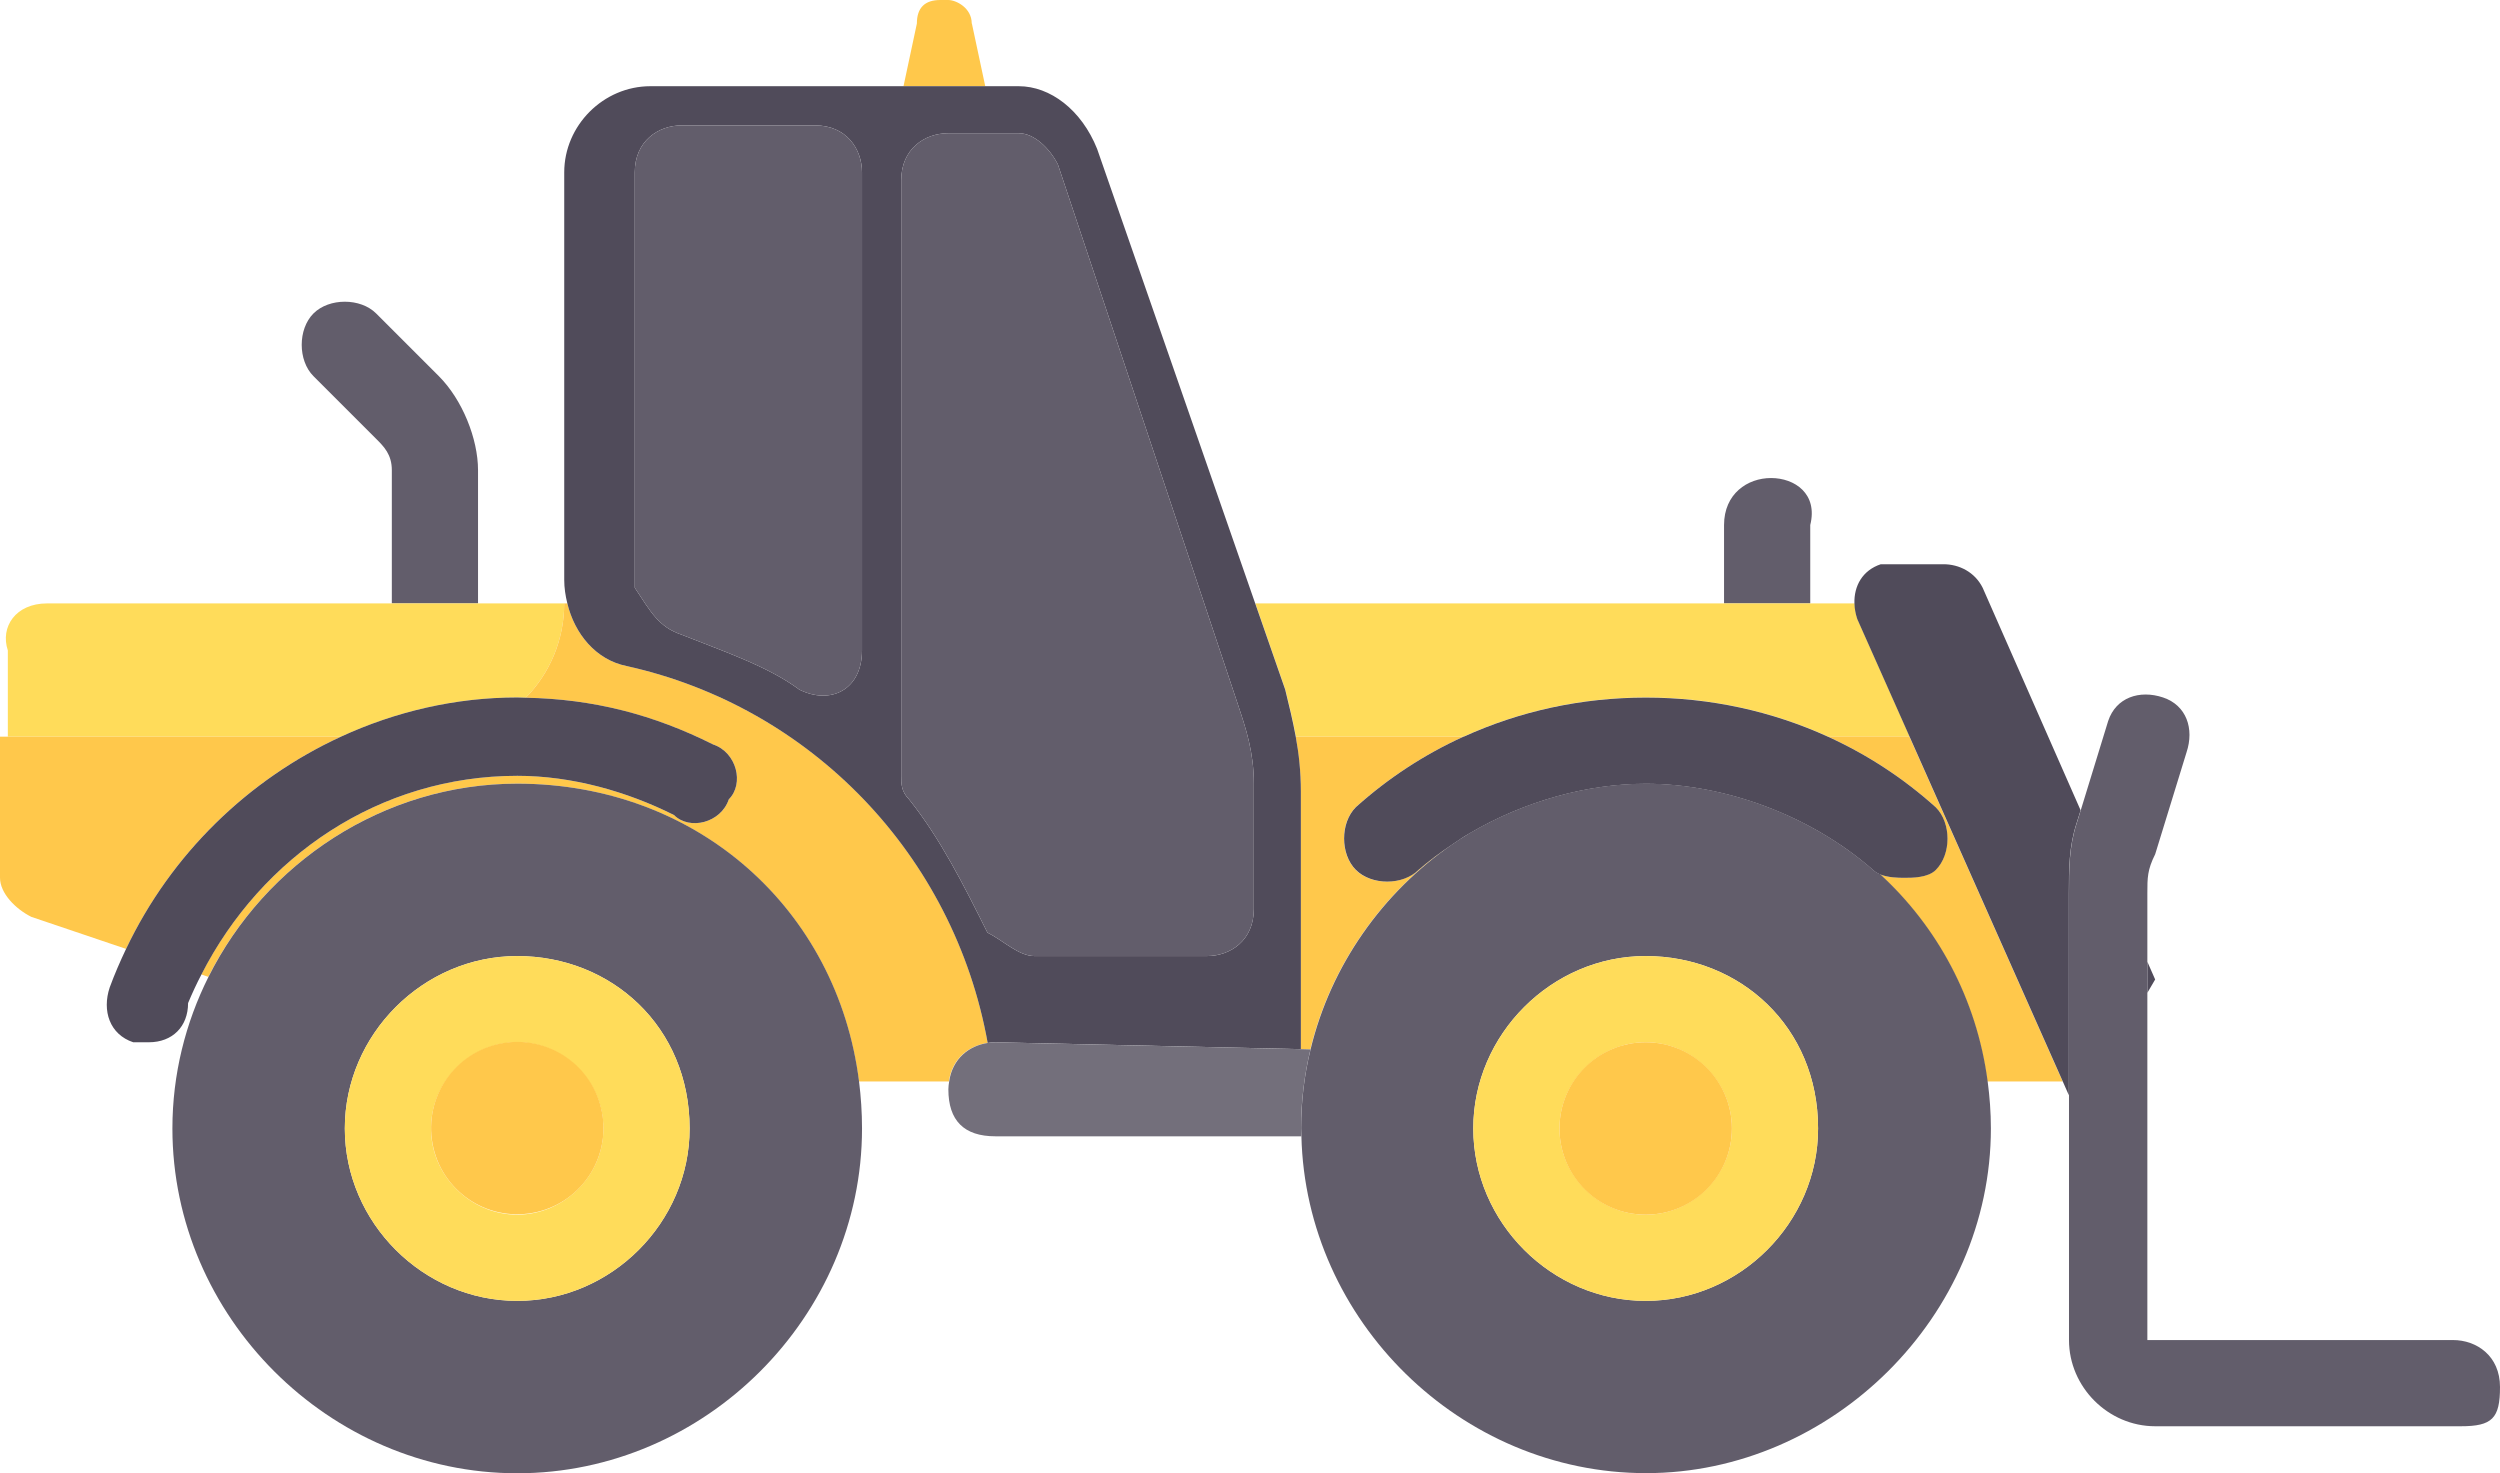 <svg viewBox="0 0 185.03 109.04" xmlns="http://www.w3.org/2000/svg"><path d="m71.92 1.74c0-1.16-1.16-1.74-1.74-1.74h-.58c-1.16 0-1.74.58-1.74 1.74l-.99 4.64h6.05l-.99-4.64z" fill="#ffc84b"/><path d="m35.38 34.8c0-2.32-1.16-5.22-2.9-6.96l-4.64-4.64c-1.16-1.16-3.48-1.16-4.64 0s-1.16 3.48 0 4.64l4.64 4.64c.58.58 1.16 1.16 1.16 2.32v9.86h6.38z" fill="#625d6b"/><path d="m133.98 38.86c.58-2.32-1.16-3.48-2.9-3.48s-3.48 1.16-3.48 3.48v5.8h6.38z" fill="#625d6b"/><path d="m95.91 54.52h12.41c4.14-1.89 8.71-2.9 13.49-2.9s9.35 1.01 13.49 2.9h6.04l-3.87-8.7c-.13-.39-.19-.78-.21-1.16h-44.35l2.22 6.38c.28 1.14.57 2.28.78 3.48z" fill="#ffdc5a"/><path d="m38.28 51.62c.21 0 .42.01.63.02 1.8-1.82 2.85-4.32 2.85-6.98h-38.28c-2.32 0-3.48 1.74-2.9 3.48v6.38h24.66c4.04-1.86 8.47-2.9 13.04-2.9z" fill="#ffdc5a"/><g fill="#ffc84b"><path d="m25.24 54.52h-25.24v10.44c0 1.16 1.16 2.32 2.32 2.9l7.01 2.37c3.34-7.03 9.06-12.57 15.91-15.71z"/><path d="m100.34 64.38c-1.16-1.16-1.16-3.48 0-4.64 2.39-2.15 5.07-3.9 7.97-5.22h-12.41c.22 1.25.38 2.58.38 4.06v19.07l.7.02c1.5-6.22 5.33-11.62 10.49-15.17-.87.58-1.72 1.2-2.5 1.88-1.16 1.16-3.48 1.16-4.64 0z"/><path d="m73.1 77.19c-2.49-13.9-13.05-24.86-26.7-27.89-2.31-.46-3.87-2.4-4.41-4.64h-.23c0 2.66-1.05 5.16-2.85 6.98 4.96.09 9.42 1.24 13.87 3.46 1.74.58 2.32 2.9 1.16 4.06-.58 1.74-2.9 2.32-4.06 1.16-3.48-1.74-7.54-2.9-11.6-2.9-10.21 0-18.92 5.98-23.38 14.7l.52.18c4.21-8.41 12.94-14.3 22.85-14.3 13.31 0 23.69 9.29 25.3 22.04h6.66c.24-1.7 1.48-2.65 2.86-2.85z"/><path d="m108.82 61.63s-.08.05-.12.07c.04-.02.08-.05.12-.07z"/><path d="m135.29 54.52c2.9 1.32 5.58 3.07 7.97 5.22 1.16 1.16 1.16 3.48 0 4.64-.58.58-1.74.58-2.32.58-.45 0-1.23 0-1.84-.27 4.24 3.88 7.17 9.22 7.98 15.35h5.58l-11.34-25.52h-6.04z"/></g><path d="m38.28 58c-9.91 0-18.65 5.89-22.85 14.3-1.7 3.4-2.67 7.21-2.67 11.22 0 13.92 11.6 25.52 25.52 25.52s25.52-11.6 25.52-25.52c0-1.19-.08-2.35-.22-3.48-1.61-12.75-11.98-22.04-25.3-22.04zm12.76 25.52c0 6.96-5.8 12.76-12.76 12.76s-12.76-5.8-12.76-12.76 5.8-12.76 12.76-12.76 12.76 5.22 12.76 12.76z" fill="#625d6b"/><path d="m38.28 70.76c-6.96 0-12.76 5.8-12.76 12.76s5.8 12.76 12.76 12.76 12.76-5.8 12.76-12.76c0-7.54-5.8-12.76-12.76-12.76zm6.38 12.76c0 3.48-2.9 6.38-6.38 6.38s-6.38-2.9-6.38-6.38 2.9-6.38 6.38-6.38 6.38 2.9 6.38 6.38z" fill="#ffdc5a"/><circle cx="38.28" cy="83.52" fill="#ffc84b" r="6.38" transform="matrix(.973 -.23 .23 .973 -18.17 11.03)"/><path d="m159.51 72.5-.58-1.32v2.3l.58-.99z" fill="#504b5a"/><path d="m153.12 66.12c0-1.74 0-3.48.58-5.22l.29-.93c-3.56-8.08-7.25-16.47-7.25-16.47-.58-1.16-1.74-1.74-2.9-1.74h-4.64c-1.35.45-1.99 1.6-1.95 2.9.01.38.08.77.21 1.16l3.87 8.7 11.34 25.52.45 1.02z" fill="#504b5a"/><path d="m181.55 99.18h-22.62v-33.06c0-1.16 0-1.74.58-2.9l2.32-7.54c.58-1.74 0-3.48-1.74-4.06s-3.48 0-4.06 1.74l-2.03 6.61-.29.93c-.58 1.74-.58 3.48-.58 5.22v33.06c0 3.48 2.9 6.38 6.38 6.38h22.62c2.32 0 2.9-.58 2.9-2.9s-1.74-3.48-3.48-3.48z" fill="#625d6b"/><path d="m38.28 57.42c4.06 0 8.12 1.16 11.6 2.9 1.16 1.16 3.48.58 4.06-1.16 1.16-1.16.58-3.48-1.16-4.06-4.45-2.23-8.91-3.37-13.87-3.46-.21 0-.42-.02-.63-.02-4.57 0-9 1.04-13.04 2.9-6.85 3.15-12.57 8.68-15.91 15.71-.44.93-.85 1.87-1.21 2.85-.58 1.74 0 3.48 1.74 4.06h1.16c1.74 0 2.9-1.16 2.9-2.9.3-.72.63-1.43.99-2.12 4.45-8.72 13.16-14.7 23.38-14.7z" fill="#504b5a"/><path d="m46.4 49.3c13.64 3.03 24.2 13.99 26.7 27.89.19-.03.37-.05.56-.05l22.62.51v-19.07c0-1.48-.15-2.81-.38-4.06-.22-1.2-.5-2.34-.78-3.48l-2.22-6.38-11.7-33.64c-1.16-2.9-3.48-4.64-5.8-4.64h-27.26c-3.48 0-6.38 2.9-6.38 6.38v30.16c0 .59.09 1.17.23 1.74.54 2.24 2.1 4.18 4.41 4.64zm29-39.44c1.16 0 2.32 1.16 2.9 2.32l13.34 40.02c.58 1.74 1.16 3.48 1.16 5.8v9.28c0 2.32-1.74 3.48-3.48 3.48h-12.76c-1.16 0-2.32-1.16-3.48-1.74-1.74-3.48-3.48-6.96-5.8-9.86-.58-.58-.58-1.16-.58-1.74v-44.08c0-2.32 1.74-3.48 3.48-3.48zm-28.42 33.64v-30.74c0-2.32 1.74-3.48 3.48-3.48h9.86c2.32 0 3.48 1.74 3.48 3.48v35.38c0 2.9-2.32 4.06-4.64 2.9-2.32-1.74-5.8-2.9-8.7-4.06-1.74-.58-2.32-1.74-3.48-3.48z" fill="#504b5a"/><path d="m50.46 46.98c2.9 1.16 6.38 2.32 8.7 4.06 2.32 1.16 4.64 0 4.64-2.9v-35.38c0-1.74-1.16-3.48-3.48-3.48h-9.86c-1.74 0-3.48 1.16-3.48 3.48v30.74c1.16 1.74 1.74 2.9 3.48 3.48z" fill="#625d6b"/><path d="m96.99 77.67-.7-.02-22.62-.51c-.19 0-.38.02-.56.05-1.38.2-2.62 1.16-2.86 2.85-.03.19-.06.37-.06.58 0 2.32 1.16 3.48 3.48 3.48h22.64c0-.19-.02-.39-.02-.58 0-2.01.25-3.97.7-5.85z" fill="#736f7b"/><path d="m139.11 64.69c-.18-.08-.35-.18-.48-.31-4.64-4.06-11.02-6.38-16.82-6.38-4.33 0-8.97 1.29-12.98 3.63-.04.02-.08.05-.12.07-.42.25-.82.52-1.22.79-5.16 3.56-8.99 8.95-10.49 15.17-.46 1.88-.7 3.84-.7 5.85 0 .19.01.39.02.58.32 13.66 11.78 24.94 25.51 24.94s25.52-11.6 25.52-25.52c0-1.19-.09-2.35-.24-3.48-.81-6.13-3.74-11.47-7.98-15.35zm-4.55 18.83c0 6.96-5.8 12.76-12.76 12.76s-12.76-5.8-12.76-12.76 5.8-12.76 12.76-12.76 12.76 5.22 12.76 12.76z" fill="#625d6b"/><path d="m121.8 70.76c-6.96 0-12.76 5.8-12.76 12.76s5.8 12.76 12.76 12.76 12.76-5.8 12.76-12.76c0-7.54-5.8-12.76-12.76-12.76zm6.38 12.76c0 3.48-2.9 6.38-6.38 6.38s-6.38-2.9-6.38-6.38 2.9-6.38 6.38-6.38 6.38 2.9 6.38 6.38z" fill="#ffdc5a"/><circle cx="121.8" cy="83.52" fill="#ffc84b" r="6.38"/><path d="m108.32 54.52c-2.9 1.32-5.58 3.07-7.97 5.22-1.16 1.16-1.16 3.48 0 4.64s3.48 1.16 4.64 0c.78-.68 1.63-1.3 2.5-1.88.4-.27.8-.55 1.22-.79.04-.02.08-.05.12-.07 4.01-2.34 8.65-3.63 12.98-3.63 5.8 0 12.18 2.32 16.82 6.38.13.13.3.23.48.31.6.26 1.39.27 1.84.27.58 0 1.74 0 2.32-.58 1.16-1.16 1.16-3.48 0-4.64-2.39-2.15-5.07-3.9-7.97-5.22-4.14-1.89-8.71-2.9-13.49-2.9s-9.35 1.01-13.49 2.9z" fill="#504b5a"/><path d="m66.7 13.34v44.08c0 .58 0 1.16.58 1.74 2.32 2.9 4.06 6.38 5.8 9.86 1.16.58 2.32 1.74 3.48 1.74h12.76c1.74 0 3.48-1.16 3.48-3.48v-9.28c0-2.32-.58-4.06-1.16-5.8l-13.34-40.02c-.58-1.16-1.74-2.32-2.9-2.32h-5.22c-1.74 0-3.48 1.16-3.48 3.48z" fill="#625d6b"/></svg>